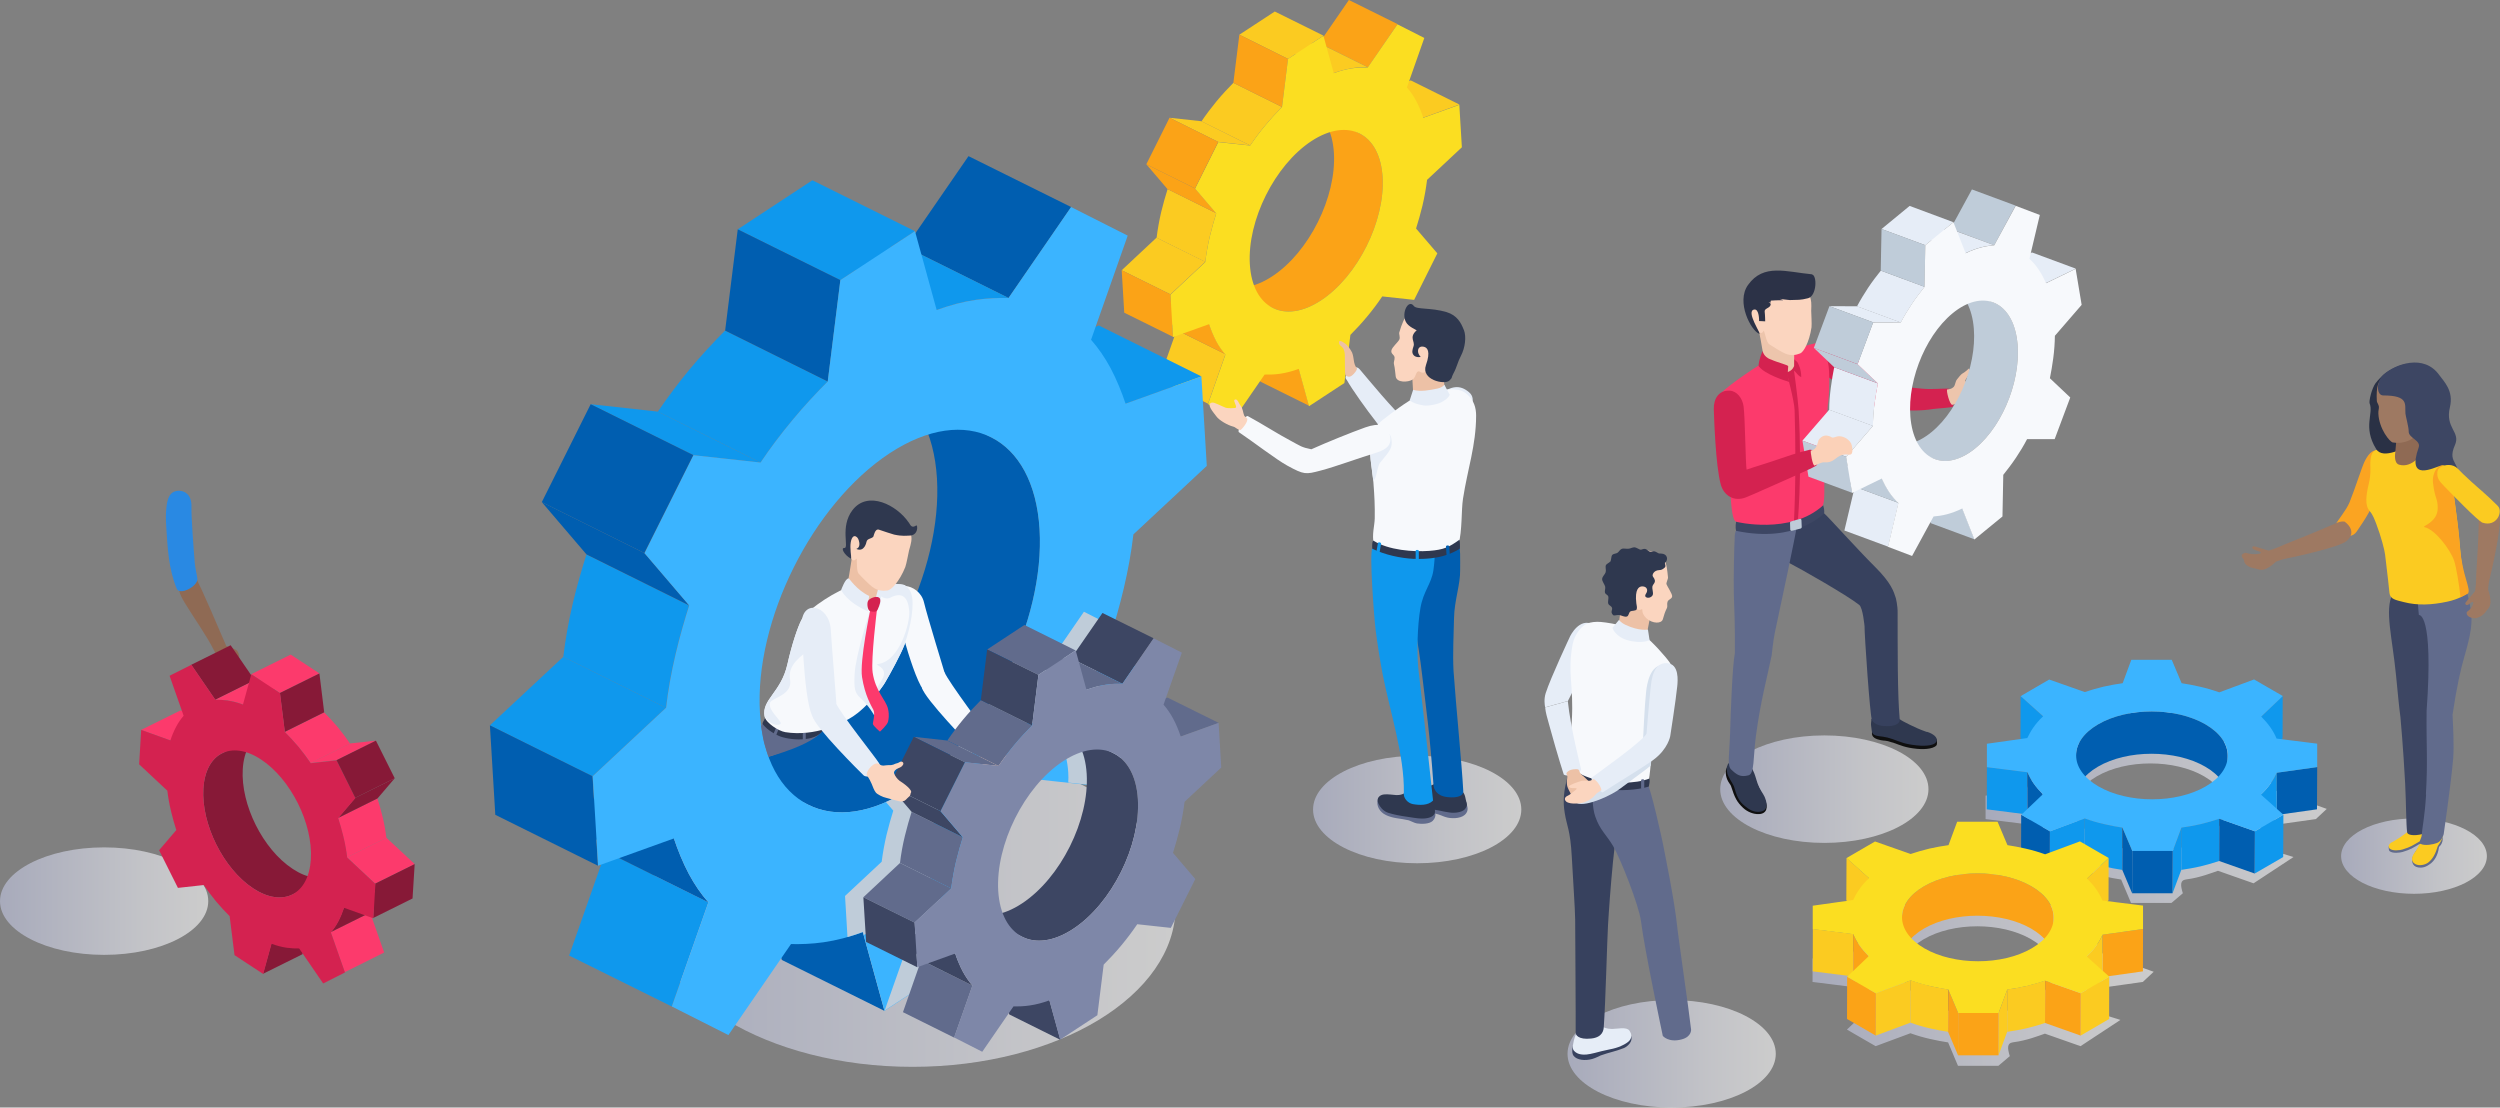 <?xml version="1.0" encoding="UTF-8"?>
<svg xmlns="http://www.w3.org/2000/svg" xmlns:xlink="http://www.w3.org/1999/xlink" viewBox="0 0 245.61 108.81">
  <rect x="0" y="0" width="245.61" height="108.81" fill="#808080" stroke="none"/>
  <defs>
    <style>
      .cls-1 {
        fill: #8f6a54;
      }

      .cls-2 {
        fill: #3bb4ff;
      }

      .cls-3 {
        fill: #2c3247;
      }

      .cls-4 {
        fill: #0f98ed;
      }

      .cls-5 {
        fill: #d42250;
      }

      .cls-6 {
        fill: #005eb0;
      }

      .cls-7 {
        fill: #fbd5bf;
      }

      .cls-8 {
        fill: #37415e;
      }

      .cls-9 {
        fill: #2a3145;
      }

      .cls-10 {
        fill: #edc5ac;
      }

      .cls-11, .cls-12, .cls-13, .cls-14, .cls-15, .cls-16, .cls-17, .cls-18, .cls-19, .cls-20, .cls-21 {
        mix-blend-mode: multiply;
      }

      .cls-11, .cls-22 {
        fill: #e6edf7;
      }

      .cls-12, .cls-23 {
        fill: #bfccd9;
      }

      .cls-24 {
        isolation: isolate;
      }

      .cls-25 {
        fill: #2f384f;
      }

      .cls-26 {
        fill: #616b8c;
      }

      .cls-13 {
        fill: #d5e0ed;
      }

      .cls-14 {
        fill: url(#linear-gradient-7);
      }

      .cls-14, .cls-15, .cls-16, .cls-17, .cls-18, .cls-19, .cls-20, .cls-21 {
        opacity: .6;
      }

      .cls-15 {
        fill: url(#linear-gradient-8);
      }

      .cls-16 {
        fill: url(#linear-gradient-5);
      }

      .cls-17 {
        fill: url(#linear-gradient-4);
      }

      .cls-18 {
        fill: url(#linear-gradient-6);
      }

      .cls-19 {
        fill: url(#linear-gradient-2);
      }

      .cls-20 {
        fill: url(#linear-gradient-3);
      }

      .cls-27 {
        fill: #fbcb21;
      }

      .cls-28 {
        fill: #fbde21;
      }

      .cls-29 {
        fill: #871937;
      }

      .cls-30 {
        fill: #2989e3;
      }

      .cls-31 {
        fill: #7e87a8;
      }

      .cls-32 {
        fill: #fbd1b8;
      }

      .cls-33 {
        fill: #fba317;
      }

      .cls-21 {
        fill: url(#linear-gradient);
      }

      .cls-34 {
        fill: #9e7962;
      }

      .cls-35 {
        fill: #fc3a6c;
      }

      .cls-36 {
        fill: #fba421;
      }

      .cls-37 {
        fill: #edc1a6;
      }

      .cls-38 {
        fill: #3d4663;
      }

      .cls-39 {
        fill: #0f0f0f;
      }

      .cls-40 {
        fill: #f7f9fc;
      }
    </style>
    <linearGradient id="linear-gradient" x1="129" y1="79.53" x2="149.46" y2="79.53" gradientUnits="userSpaceOnUse">
      <stop offset="0" stop-color="#c2c7e3"/>
      <stop offset=".1" stop-color="#c9cde6"/>
      <stop offset=".69" stop-color="#f0f1f8"/>
      <stop offset="1" stop-color="#fff"/>
    </linearGradient>
    <linearGradient id="linear-gradient-2" x1="154" y1="103.53" x2="174.46" y2="103.53" xlink:href="#linear-gradient"/>
    <linearGradient id="linear-gradient-3" x1="230" y1="84.11" x2="244.33" y2="84.11" xlink:href="#linear-gradient"/>
    <linearGradient id="linear-gradient-4" x1="0" y1="88.53" x2="20.46" y2="88.53" xlink:href="#linear-gradient"/>
    <linearGradient id="linear-gradient-5" x1="63.81" y1="89.11" x2="115.49" y2="89.11" xlink:href="#linear-gradient"/>
    <linearGradient id="linear-gradient-6" x1="169" y1="77.53" x2="189.46" y2="77.53" xlink:href="#linear-gradient"/>
    <linearGradient id="linear-gradient-7" x1="178.06" y1="95.32" x2="211.59" y2="95.32" xlink:href="#linear-gradient"/>
    <linearGradient id="linear-gradient-8" x1="195.06" y1="79.32" x2="228.59" y2="79.32" xlink:href="#linear-gradient"/>
  </defs>
  <g class="cls-24">
    <g id="_レイヤー_2" data-name="レイヤー 2">
      <g id="_ヘッダー_フッター" data-name="ヘッダー・フッター">
        <g>
          <ellipse class="cls-21" cx="139.23" cy="79.53" rx="10.23" ry="5.28"/>
          <ellipse class="cls-19" cx="164.23" cy="103.53" rx="10.23" ry="5.28"/>
          <ellipse class="cls-20" cx="237.16" cy="84.11" rx="7.16" ry="3.7"/>
          <ellipse class="cls-17" cx="10.23" cy="88.53" rx="10.23" ry="5.28"/>
          <ellipse class="cls-16" cx="89.65" cy="89.11" rx="25.84" ry="15.7"/>
          <ellipse class="cls-18" cx="179.23" cy="77.53" rx="10.23" ry="5.28"/>
          <g id="gear">
            <g>
              <polygon class="cls-27" points="139.84 11.55 135.06 9.17 138.6 7.9 143.38 10.27 139.84 11.55"/>
              <polygon class="cls-33" points="128.6 39.86 123.82 37.49 122.8 33.82 127.59 36.19 128.6 39.86"/>
              <path class="cls-33" d="M135.83,17.4c.26,4.32-2.45,9.74-6.05,12.11-1.79,1.17-3.46,1.37-4.73.75l-4.78-2.37c1.26.63,2.94.43,4.73-.75,3.6-2.36,6.31-7.79,6.05-12.11-.13-2.17-.99-3.66-2.27-4.29l4.78,2.37c1.28.63,2.14,2.12,2.27,4.29Z"/>
              <polygon class="cls-33" points="134.39 6.61 129.6 4.24 132.52 0 137.3 2.37 134.39 6.61"/>
              <polygon class="cls-27" points="118.68 39.66 113.89 37.28 115.6 32.43 120.39 34.8 118.68 39.66"/>
              <path class="cls-27" d="M132.86,6.7c-.6.09-1.21.25-1.83.48l-4.78-2.37c.62-.23,1.23-.39,1.83-.48.55-.08,1.08-.1,1.52-.09l4.78,2.37c-.44-.01-.97,0-1.52.08Z"/>
              <path class="cls-33" d="M119.48,33.48c.26.49.57.93.91,1.32l-4.78-2.37c-.34-.39-.64-.82-.91-1.32-.29-.54-.52-1.13-.7-1.67l4.78,2.37c.18.54.42,1.13.7,1.67Z"/>
              <path class="cls-27" d="M124.29,12.33c-.52.62-1.01,1.28-1.47,1.96l-4.78-2.37c.46-.68.96-1.34,1.47-1.96.56-.68,1.15-1.3,1.66-1.82l4.78,2.37c-.52.52-1.1,1.14-1.66,1.82Z"/>
              <path class="cls-27" d="M118.86,23.2c-.2.86-.35,1.7-.45,2.53l-4.78-2.37c.1-.82.25-1.67.45-2.53.19-.79.42-1.58.63-2.25l4.78,2.37c-.21.67-.44,1.46-.63,2.25Z"/>
              <polygon class="cls-27" points="126.54 5.79 121.76 3.41 125.24 1.13 130.02 3.5 126.54 5.79"/>
              <polygon class="cls-33" points="125.95 10.51 121.17 8.14 121.76 3.41 126.54 5.79 125.95 10.51"/>
              <polygon class="cls-27" points="114.99 28.92 110.2 26.55 113.62 23.35 118.41 25.72 114.99 28.92"/>
              <polygon class="cls-33" points="115.24 33.09 110.45 30.72 110.2 26.55 114.99 28.92 115.24 33.09"/>
              <polygon class="cls-27" points="119.68 13.94 114.9 11.57 118.03 11.91 122.82 14.29 119.68 13.94"/>
              <polygon class="cls-33" points="119.49 20.95 114.7 18.58 112.62 16.14 117.4 18.51 119.49 20.95"/>
              <path class="cls-28" d="M131.03,7.18l-1.01-3.67-3.48,2.28-.59,4.73c-.52.52-1.1,1.14-1.66,1.82-.52.62-1.01,1.28-1.47,1.96l-3.13-.34-2.28,4.57,2.08,2.44c-.21.67-.44,1.46-.63,2.25-.2.86-.35,1.7-.45,2.53l-3.42,3.2.25,4.17,3.54-1.27c.18.54.42,1.13.7,1.67.26.49.57.93.91,1.32l-1.71,4.86,2.64,1.34,2.92-4.24c.44.01.97,0,1.52-.08.6-.09,1.21-.25,1.83-.48l1.01,3.67,3.48-2.28.59-4.73c.52-.52,1.1-1.14,1.66-1.82.52-.62,1.01-1.28,1.47-1.96l3.13.34,2.28-4.57-2.09-2.44c.21-.67.44-1.46.63-2.25.2-.86.35-1.7.45-2.53l3.42-3.2-.25-4.17-3.54,1.27c-.18-.54-.42-1.13-.7-1.66-.26-.49-.57-.93-.91-1.32l1.71-4.86-2.64-1.34-2.92,4.24c-.44-.01-.97,0-1.52.08-.6.09-1.21.25-1.83.48ZM135.83,17.4c.26,4.32-2.45,9.74-6.05,12.11-3.6,2.36-6.73.78-6.99-3.54-.26-4.32,2.45-9.74,6.05-12.11,3.6-2.36,6.73-.78,6.99,3.54Z"/>
              <polygon class="cls-33" points="117.4 18.51 112.62 16.14 114.9 11.57 119.68 13.94 117.4 18.51"/>
            </g>
          </g>
          <g>
            <path class="cls-22" d="M136.56,41.83c1.52-1.01,3.45-2.2,4.74-3.05s2.09-1.03,3.02-.25c.84.71.13,1.93-1.02,2.52-1.14.59-4.17,1.99-5.12,2.57-.74.38-1.06.43-1.27.5l-.36-2.28Z"/>
            <path class="cls-22" d="M136.55,43.05c-.58-.43-1.15-1.35-1.35-1.6-.95-1.21-2.38-3.21-2.89-4.13-.33-.32.15-.7.39-.9.21-.17.52-.57.89-.13.97,1.14,3.17,3.84,4.63,5.16l-1.66,1.6Z"/>
            <path class="cls-37" d="M132.13,34.94s-.03-.25-.04-.35c-.01-.08-.09-.31-.11-.34-.19-.29-.48-.31-.42-.68.04-.25.67.23.77.33.19.22.39.5.51.75.07.16.07.26.11.41.07.37.06.69.28,1.02.06.09.14.09.03.3-.06.12-.39.59-.69.63-.13.02-.28-.06-.36-.13-.04-.04-.07-.19-.07-.34,0-.73-.02-1.19-.02-1.59Z"/>
          </g>
          <g>
            <path class="cls-26" d="M142.28,78.56c-.78-.29-1.23-.49-2.21-.63-.29-.04-1.58-.33-1.85.21-.29.59.43,1.14.69,1.23.99.37,1.51.36,2.46.66.17.05.55.24.87.3.56.11,1.46.08,1.81-.44.27-.4.06-.72,0-1.1-.64-.06-1.15,0-1.77-.24Z"/>
            <path class="cls-25" d="M144.07,78.82c-.1-.3-.09-.76-.41-1.09-.45-.47-1.14-.9-1.93-.97-.45-.04-1.13.56-1.86.6-.33.02-1.29-.06-1.55.31-.11.15-.13.23-.15.33-.02.11-.04.11-.01.19.13.49.26.64.8.87.69.3,1.44.4,2.37.56.17.03,1.04.24,1.47.23.28,0,.98-.07,1.19-.45.11-.19.18-.29.08-.58Z"/>
          </g>
          <g>
            <path class="cls-26" d="M139.16,79.25c-.67-.29-1.19-.47-2.03-.61-.25-.04-1.58-.72-1.77-.08-.19.64.23,1.24.79,1.51.75.36,1.41.32,2.24.52.15.04.57.27.82.31.47.07,1.22.06,1.54-.25.45-.43.32-1.11-.19-1.29-.49-.18-.87.12-1.4-.11Z"/>
            <path class="cls-25" d="M140.46,78.17c-.13-.14-.35-.31-.64-.35-.42-.06-.77-.11-1.33-.13-.32,0-.54.47-1.34.42-.24-.01-.82-.11-1.2-.06-.37.05-.79.32-.52.92.11.24.43.71.94.88.53.17,1.23.31,1.99.41.14.02.91.16,1.32.16.27,0,.96-.02,1.23-.42.06-.09.08-.23.06-.44-.05-.49-.11-.94-.52-1.37Z"/>
          </g>
          <g>
            <path class="cls-6" d="M143.76,77.75c-.15-2.77-.7-8.18-.96-11.85-.09-1.69.02-3.67.05-5.18.03-1.73.63-3.31.6-4.71-.02-.95.12-2.29-.32-3.05-.4-.7-.91-.13-1.57-.08-1.09.09-1.74.53-2.82,1.64-.46.48-1,1.75-.88,2.17.83,2.86,1.48,6.39,1.86,9.65.38,3.26.74,5.57,1.11,10.76.03.41.27,1.08,1.35,1.21,1.11.13,1.6-.19,1.58-.56Z"/>
            <path class="cls-4" d="M139.55,59.73c.28-1.64,1.07-2.36,1.27-3.68.21-1.44.13-2.35.11-3.77-1.5.52-4.95.29-6.1,1.61-.32.37.17,6.81.31,7.94.17,1.37.45,3.14.71,4.48.72,3.64,2.13,7.93,2.07,11.55-.09.52.38,1.05.89,1.14.64.11,1.48.16,1.98-.35-.43-4.07-.9-8.21-1.37-12.3-.28-1.88-.17-4.92.13-6.62Z"/>
          </g>
          <g>
            <path class="cls-40" d="M145.02,40.85c-.01,2.92-.83,5.18-1.29,8.15-.18,1.2-.06,3.1-.44,4.5-.1.35-1.44.79-2.18.96-.82.19-2.74.26-3.63.08-.93-.18-2.35-.38-2.51-1.09-.21-.95.08-1.8.09-2.53.02-1.24-.03-2.21-.12-3.36,0-.12-.02-.23-.03-.34-.14-1.42-.49-2.7-.18-4.16.04-.18.09-.37.15-.56.08-.24.36-.78.97-1.25.75-.58,2.35-1.83,3.43-2.33.81-.38,2.99-.72,3.54-.67.62.05.95.16,1.33.5.66.59.87,1.31.87,2.1Z"/>
            <path class="cls-11" d="M135.62,45.41c-.36.44-.34,1.61-.7,1.81-.14-1.42-.49-2.7-.18-4.16.19-.24.43-.44.72-.56,0,0,1.07-.34,1.23.57.15.9-.08,1.15-1.07,2.35Z"/>
            <g>
              <path class="cls-37" d="M141.83,36.14c-1.06-.01-2.12-.01-3.18.02.16.78.1,2.21.26,2.84.16.62.4.44.96.54.68.12,2,.23,2.03-1.11,0-.32-.04-1.78-.07-2.28Z"/>
              <path class="cls-7" d="M143.46,34.03c-.82,3.36-2.66,1.77-3.16,2.08-.22.13-.21.51-.48.51-.2,0-.3-.11-.39-.13-.36-.08-.28.57-.67.81-.41.26-1.54.33-1.64-.31-.07-.48-.07-.79-.16-1.15-.08-.33.07-.42.05-.71-.02-.31-.39-.34-.31-.71.06-.31.62-.77.77-1.05.12-.23-.05-.54,0-.71.51-1.69.87-2.3,2.75-2.22,2.23.1,3.77,1.34,3.22,3.59Z"/>
              <path class="cls-25" d="M143.81,32.41c-.27-.71-.67-1.44-1.7-1.75-1.55-.46-2.94-.23-3.21-.6-.52-.71-1.25.65-.78,1.57.24.47,1,.76,1.07.83-.02.01-.05.02-.07.04-.7.68-.08,1.04-.25,1.52-.12.36-.19.62,0,.86.23.29.71.19.71.19,0,0-.27-.24-.27-.58,0-.32.23-.53.62-.41.27.08.65.41.16,1.79-.52,1.46,1.84,1.95,2.29,1.53.37-.35.16-.24.39-.67.4-.74.39-1.07.77-1.8.39-.75.54-1.83.28-2.51Z"/>
            </g>
            <g>
              <path class="cls-25" d="M138.94,54.9c.57.03,1.18,0,1.61-.05,1.09-.12,1.91-.38,2.83-.91.07-.04.05-.33.05-.44,0-.22-.02-.33-.04-.48-1.02.73-1.53.99-2.97,1.1-1.55.12-4.01-.06-5.5-1.01-.11.13-.1.28-.11.42-.01.12,0,.25.01.38,1.26.61,2.76.93,4.12,1Z"/>
              <path class="cls-6" d="M142.23,54.57s.07,0,.09,0c.06-.01.11-.04.11-.12-.01-.24-.03-.51-.05-.75,0-.08-.05-.1-.12-.11-.03,0-.07,0-.09,0-.06.01-.11.04-.11.12.01.24.03.51.05.75,0,.08.05.1.12.11Z"/>
              <path class="cls-4" d="M135.33,54.25s.07.02.09.02c.07,0,.12-.02.13-.09.04-.24.09-.51.13-.75.01-.08-.03-.11-.09-.13-.02,0-.07-.02-.09-.02-.07,0-.12.02-.13.09-.04.24-.09.51-.13.75-.01.08.03.11.09.13Z"/>
              <path class="cls-4" d="M139.19,55.01s.07,0,.09,0c.07,0,.11-.04.11-.11,0-.24,0-.52,0-.76,0-.08-.05-.1-.11-.11-.03,0-.07,0-.09,0-.06,0-.11.03-.11.11,0,.24,0,.52,0,.76,0,.08.05.1.11.12Z"/>
            </g>
            <path class="cls-22" d="M141.9,37.78c-.14.24-.44.34-.71.4-.73.15-1.61.33-2.36.12-.12.35-.22.7-.34,1.05.47.29.75.37,1.37.48.46.08,1.46-.12,1.85-.37.39-.25.54-.32.72-.67-.19-.33-.35-.67-.53-1Z"/>
            <g>
              <path class="cls-40" d="M136.52,42.62c-.26-.88-1.02-1.11-2.39-.63-1.37.49-3.77,1.46-5.3,2.15-.99-.2-1.06-.32-2.05-.85-1.22-.64-2.83-1.68-4.17-2.4-.2-.11-.53.46-.64.55-.14.12-.35.96-.27,1.01,1.36.91,3.68,2.7,4.78,3.3,1.65.9,1.79.87,3.27.48,1.49-.39,3.98-1.31,5.33-1.71,1.35-.4,1.72-.95,1.43-1.92Z"/>
              <path class="cls-7" d="M121.9,39.89c.2.24.22.65.33.93.04.1.28.26.29.28.16.33-.59,1.16-.66,1.15-.36-.06-.45-.28-.71-.34-.52-.13-1.38-.61-1.67-1.03-.23-.33-1.04-1.19-.41-1.33.23-.05.9.34,1.33.5.12.04.41.08.93.03.33-.04-.23-.69-.03-.81.28-.16.41.4.61.63Z"/>
            </g>
          </g>
          <g>
            <path class="cls-1" d="M18.16,59.24c.95,1.56,2.07,3.09,2.89,4.7.22.43.28.58.3.92.03.51.08.99.59,1.36.25.18.64.53.96.41.25-.1.55-.22.63-.47.08-.24-.33-.63-.44-.79-.24-.35.43.18.41-.28-.02-.46.09-.77-.23-1.18-.12-.15-.93-.37-1.04-.45-.33-.7-2.48-5.89-3.06-6.79-.33-.51-.94.02-1.26.33-.64.64-.24,1.43.24,2.22Z"/>
            <path class="cls-30" d="M17.66,48.22c.41.01,1.19.31,1.15,1.58-.03.93.22,4.26.33,5.58.04.43.22,1.17.25,1.47.08.74-1.74,1.7-2.03.98-.8-1.96-.89-3.97-1.02-5.96-.05-.8-.07-1.39.02-2.11.09-.71.27-1.58,1.3-1.55Z"/>
          </g>
          <g id="gear-2" data-name="gear">
            <g>
              <polygon class="cls-35" points="16.73 72.74 20.6 70.82 17.74 69.79 13.86 71.71 16.73 72.74"/>
              <polygon class="cls-29" points="25.84 95.67 29.71 93.75 30.53 90.78 26.66 92.7 25.84 95.67"/>
              <path class="cls-29" d="M19.98,77.48c-.21,3.5,1.98,7.89,4.9,9.8,1.45.95,2.8,1.11,3.83.61l3.87-1.92c-1.02.51-2.38.35-3.83-.61-2.92-1.92-5.11-6.3-4.9-9.8.11-1.76.8-2.96,1.84-3.47l-3.87,1.92c-1.04.51-1.73,1.71-1.84,3.47Z"/>
              <polygon class="cls-29" points="21.15 68.75 25.02 66.83 22.66 63.39 18.79 65.31 21.15 68.75"/>
              <polygon class="cls-35" points="33.87 95.51 37.74 93.58 36.36 89.65 32.49 91.57 33.87 95.51"/>
              <path class="cls-35" d="M22.39,68.82c.49.07.98.2,1.48.39l3.87-1.92c-.5-.19-1-.32-1.48-.39-.45-.06-.87-.08-1.23-.07l-3.87,1.92c.36,0,.79,0,1.23.07Z"/>
              <path class="cls-29" d="M33.22,90.51c-.21.4-.46.75-.73,1.07l3.87-1.92c.27-.31.52-.67.73-1.07.23-.43.42-.91.57-1.35l-3.87,1.92c-.15.44-.34.91-.57,1.35Z"/>
              <path class="cls-35" d="M29.33,73.38c.42.5.82,1.03,1.19,1.59l3.87-1.92c-.38-.55-.77-1.08-1.19-1.59-.46-.55-.93-1.05-1.35-1.47l-3.87,1.92c.42.42.89.92,1.35,1.47Z"/>
              <path class="cls-35" d="M33.72,82.18c.16.7.29,1.38.37,2.05l3.87-1.92c-.08-.67-.2-1.35-.37-2.05-.15-.64-.34-1.28-.51-1.82l-3.87,1.92c.17.54.36,1.18.51,1.82Z"/>
              <polygon class="cls-35" points="27.5 68.08 31.38 66.16 28.56 64.31 24.69 66.23 27.5 68.08"/>
              <polygon class="cls-29" points="27.98 71.9 31.85 69.98 31.38 66.16 27.5 68.08 27.98 71.9"/>
              <polygon class="cls-35" points="36.86 86.81 40.74 84.89 37.96 82.3 34.09 84.22 36.86 86.81"/>
              <polygon class="cls-29" points="36.66 90.19 40.53 88.27 40.74 84.89 36.86 86.81 36.66 90.19"/>
              <polygon class="cls-35" points="33.06 74.68 36.93 72.76 34.39 73.04 30.52 74.96 33.06 74.68"/>
              <polygon class="cls-29" points="33.22 80.36 37.09 78.44 38.78 76.46 34.9 78.38 33.22 80.36"/>
              <path class="cls-5" d="M22.39,68.82c-.45-.06-.87-.08-1.23-.07l-2.36-3.44-2.14,1.08,1.38,3.93c-.27.31-.52.67-.73,1.07-.23.43-.43.91-.57,1.35l-2.87-1.03-.2,3.38,2.77,2.59c.08.67.2,1.35.37,2.05.15.64.34,1.28.51,1.82l-1.69,1.98,1.85,3.7,2.54-.28c.38.55.77,1.08,1.19,1.59.46.55.93,1.05,1.35,1.47l.48,3.83,2.82,1.85.82-2.97c.5.19,1,.32,1.48.39.45.06.87.08,1.23.07l2.36,3.44,2.14-1.08-1.38-3.93c.27-.31.52-.67.73-1.07.23-.43.42-.91.57-1.35l2.87,1.03.2-3.38-2.77-2.59c-.08-.67-.2-1.35-.37-2.05-.15-.64-.34-1.28-.51-1.82l1.69-1.98-1.85-3.7-2.54.28c-.38-.55-.77-1.08-1.19-1.59-.46-.55-.93-1.05-1.35-1.47l-.48-3.83-2.82-1.85-.82,2.98c-.5-.19-1-.32-1.48-.39ZM25.64,74.61c2.92,1.92,5.11,6.3,4.9,9.8-.21,3.5-2.75,4.78-5.66,2.87-2.92-1.92-5.11-6.3-4.9-9.8.21-3.5,2.75-4.78,5.66-2.87Z"/>
              <polygon class="cls-29" points="34.9 78.38 38.78 76.46 36.93 72.76 33.06 74.68 34.9 78.38"/>
            </g>
          </g>
          <g>
            <polygon class="cls-4" points="110.58 39.66 100.5 34.66 107.96 31.98 118.03 36.98 110.58 39.66"/>
            <polygon class="cls-6" points="86.89 99.31 76.81 94.31 74.68 86.58 84.76 91.57 86.89 99.31"/>
            <path class="cls-6" d="M102.13,51.99c.55,9.1-5.16,20.52-12.74,25.51-3.77,2.48-7.29,2.9-9.95,1.58l-10.08-5c2.66,1.32,6.19.9,9.95-1.58,7.59-4.98,13.29-16.4,12.74-25.51-.28-4.58-2.08-7.7-4.78-9.04l10.08,5c2.69,1.34,4.5,4.46,4.78,9.04Z"/>
            <polygon class="cls-6" points="99.08 29.27 89 24.27 95.15 15.34 105.23 20.34 99.08 29.27"/>
            <polygon class="cls-4" points="65.99 98.88 55.91 93.88 59.51 83.65 69.59 88.65 65.99 98.88"/>
            <path class="cls-4" d="M95.87,29.45c-1.26.18-2.55.52-3.85,1l-10.08-5c1.3-.48,2.59-.82,3.85-1,1.16-.17,2.27-.2,3.21-.18l10.08,5c-.94-.02-2.05.01-3.21.18Z"/>
            <path class="cls-6" d="M67.68,85.88c.56,1.04,1.19,1.96,1.91,2.77l-10.08-5c-.71-.81-1.35-1.73-1.91-2.77-.61-1.13-1.11-2.37-1.48-3.51l10.08,5c.38,1.14.88,2.38,1.48,3.51Z"/>
            <path class="cls-4" d="M77.81,41.31c-1.09,1.31-2.13,2.69-3.1,4.13l-10.08-5c.98-1.44,2.02-2.82,3.1-4.13,1.19-1.43,2.42-2.74,3.5-3.83l10.08,5c-1.09,1.09-2.32,2.4-3.5,3.83Z"/>
            <path class="cls-4" d="M66.37,64.21c-.43,1.81-.75,3.59-.95,5.32l-10.08-5c.21-1.73.52-3.51.95-5.32.39-1.66.88-3.32,1.32-4.73l10.08,5c-.45,1.41-.93,3.07-1.32,4.73Z"/>
            <polygon class="cls-4" points="82.56 27.52 72.48 22.53 79.81 17.71 89.88 22.71 82.56 27.52"/>
            <polygon class="cls-6" points="81.32 37.48 71.24 32.48 72.48 22.53 82.56 27.52 81.32 37.48"/>
            <polygon class="cls-4" points="58.21 76.26 48.13 71.26 55.34 64.53 65.42 69.53 58.21 76.26"/>
            <polygon class="cls-6" points="58.74 85.05 48.66 80.05 48.13 71.26 58.21 76.26 58.74 85.05"/>
            <polygon class="cls-4" points="68.11 44.71 58.03 39.71 64.63 40.44 74.71 45.44 68.11 44.71"/>
            <polygon class="cls-6" points="67.69 59.47 57.62 54.47 53.23 49.33 63.3 54.33 67.69 59.47"/>
            <path class="cls-2" d="M92.02,30.45l-2.13-7.74-7.33,4.81-1.24,9.96c-1.09,1.09-2.32,2.4-3.5,3.83-1.09,1.31-2.13,2.69-3.1,4.13l-6.6-.72-4.8,9.62,4.39,5.14c-.45,1.41-.93,3.07-1.32,4.73-.43,1.81-.75,3.59-.95,5.32l-7.21,6.73.53,8.79,7.45-2.68c.38,1.14.88,2.38,1.48,3.51.56,1.04,1.19,1.96,1.91,2.77l-3.6,10.23,5.56,2.81,6.15-8.94c.94.02,2.05-.01,3.21-.18,1.26-.18,2.55-.52,3.85-1l2.13,7.74,7.33-4.81,1.24-9.95c1.09-1.09,2.32-2.4,3.5-3.83,1.09-1.31,2.12-2.69,3.1-4.13l6.6.72,4.8-9.62-4.39-5.14c.45-1.41.93-3.07,1.32-4.73.43-1.81.75-3.59.95-5.32l7.21-6.73-.53-8.79-7.45,2.68c-.38-1.14-.88-2.38-1.48-3.51-.56-1.04-1.2-1.96-1.91-2.77l3.6-10.23-5.56-2.81-6.15,8.94c-.94-.02-2.05.01-3.21.18-1.26.18-2.55.52-3.85,1ZM102.13,51.99c.55,9.1-5.16,20.52-12.74,25.51-7.59,4.98-14.18,1.64-14.73-7.46-.55-9.1,5.16-20.52,12.74-25.51,7.59-4.98,14.18-1.64,14.73,7.46Z"/>
            <polygon class="cls-6" points="63.3 54.33 53.23 49.33 58.03 39.71 68.11 44.71 63.3 54.33"/>
          </g>
          <g id="man1">
            <g>
              <path class="cls-26" d="M75.27,70.36l-.5.99s.18,1.14.27,1.51c.09.38.45,1.49.45,1.49,0,0,4.39-1.15,5.37-2.62.99-1.47-5.59-1.36-5.59-1.36Z"/>
              <path class="cls-25" d="M75.27,70.36l-.32.61c-.05.09-.02.2.06.26,0,0,.4.56,1.49,1.06.97.44,3.65.67,4.36-.57.89-1.54-5.59-1.36-5.59-1.36Z"/>
              <rect class="cls-26" x="78.87" y="71.98" width=".29" height=".82"/>
              <rect class="cls-26" x="76.09" y="71.48" width=".29" height=".82" transform="translate(33.75 -23.9) rotate(22.76)"/>
              <g>
                <path class="cls-40" d="M92.81,66.12c-.05-.2-1.7-5.54-2.03-6.93-.45-1.97-3.55-2.4-2.88.15.33,1.25,2.11,8.59,3.26,8.84l1.65-2.06Z"/>
                <path class="cls-40" d="M90.58,67.56c.21,1.03,4.71,5.68,5.09,6.04.12.12.66.26,1.23-.28.48-.46.36-.79.29-.91-.37-.61-3.97-5.35-4.4-6.37l-2.21,1.52Z"/>
                <path class="cls-7" d="M98.97,74.27c-.15-.11-.4-.5-.44-.75-.03-.18.17-.39.49-.47.17-.05.31-.09.45-.26.18-.22-.05-.42-.25-.33-.07.03-.19.1-.44.13-.11.01-.26.16-.71.09-.37-.05-.6.11-.91-.18-.08-.08-.15-.09-.15-.09-.55-.09-1.32.82-1.14,1.1.2.33.31.64.38.86.1.3.16.63.33.88.11.17.63.51.95.6.23.07,1.37.53,1.48.51.16-.04.27-.02.33-.07.11-.08.17-.09.24-.18.04-.06.21-.15.29-.22.09-.1.09-.26.13-.29.26-.23-.63-1.02-1.01-1.31Z"/>
              </g>
              <g>
                <path class="cls-40" d="M88.83,63.41c-.27.74-1.37,2.8-1.9,3.68-.1.16-.17.28-.23.35-1.42,1.88-2.44,2.64-2.89,2.94-1.03.68-3.74,2.02-6.66,1.55-.67-.11-1.9-.91-2.03-1.53,0-.01,0-.02,0-.03-.3-1.62,1.62-2.34,2.24-5.09.45-2,1-3.62,1.39-4.39.08-.17.16-.29.23-.37.6-.71,3.16-2.59,5-3.04.8-.2,2.51-.2,3.69-.13.65.04,1.15.1,1.23.16.28.2.46.38.61.76.41,1.04-.04,3.43-.67,5.15Z"/>
                <path class="cls-11" d="M79.59,63.74c-.8.68-2.25,1.53-1.97,3.04.27,1.52-1.82,1.78-1.97,2.26-.24.75,1.17,1.76,1.04,2.05-.08.18-.87.33-1.58-.73-.3-1.62,1.62-2.34,2.24-5.09.45-2,1-3.62,1.39-4.39.67-.51,1.29-1.22,1.88-.91,0,0,.53.45.39,1.26-.09.52-.39,1.63-1.41,2.51Z"/>
                <path class="cls-11" d="M88.83,63.41c-.27.74-1.37,2.8-1.9,3.68-.53.74-.62.94-.88,1.28-.59.77,0-.66.56-1.53.87-1.36-.95-1.51-.3-1.61,2.12-.33,3.11-4.09,3.02-5.19-.11-1.38-.7-1.93-1.87-1.32-.6.32-1.62-.53-1.29-.8.44-.35.53-.46,1.49-.59.65.04,1.15.1,1.23.16.28.2.46.38.61.76.41,1.04-.04,3.43-.67,5.15Z"/>
                <path class="cls-22" d="M84.71,56.86l-.05.61s1.41,1.16,1.73,2.19c.2-.57.18-1.08.16-1.38-.93-.92-1.84-1.43-1.84-1.43Z"/>
                <g>
                  <path class="cls-37" d="M83.18,57.7c-.05.17.07.39.11.45.18.28.91.88,1.99.88.61,0,.79-.42.79-.42l.25-.94-2.53-3.52s-.38,2.54-.48,2.95c-.06.23-.1.4-.15.59Z"/>
                  <path class="cls-7" d="M89.51,52.56c.1.42,0,.84-.2,1.51-.03.11-.26,1.36-.37,1.64-.58,1.44-1.39,2.26-1.74,2.3-.46.06-.96.05-1.51-.36-.28-.21-1.03-.95-1.34-1.3-.19-.21-.16-1.14-.18-1.41-.01-.18-.12.16-.33.11-.17-.04-.2-.16-.22-.21-.95-2.38-.13-5.15,1.58-5.39,1.71-.24,3.96,1.72,4.3,3.12Z"/>
                  <path class="cls-25" d="M89.28,51.33c.19.29.28.59.74.29.14-.09.24,1.01-.7,1-.27,0-.65.08-1.48-.1-.12-.03-1.21-.38-1.48-.48-.06-.02-.11-.03-.16-.01-.05.01-.09.04-.13.08-.18.18-.24.59-.28.63-.22.21-.59.16-.66.49-.01.05-.2,1.05-1,.7.19-.07.35-.25.29-.63-.05-.3-.15-.51-.34-.6-.36-.16-.54.44-.53,1.05.01.7.15,1.19.02,1.12-.63-.35-.99-1.06-.63-1.03.53.05-.45-2.07.81-3.72,1.51-1.98,4.38-.49,5.53,1.22Z"/>
                </g>
                <path class="cls-22" d="M83.38,56.83c-.33-.05-.74,1.13-.74,1.13,0,0,.47,1.15,2.63,2.1-.14-.71.11-1.18.12-1.51-1.27-.61-1.92-1.7-2.01-1.72Z"/>
                <path class="cls-11" d="M85.5,59.91s-1.45,4.44-1.54,6.33c-.07,1.38.01,1.82.54,2.3.91.84,1.37,1.72,1.37,1.72l1.07-.42s-1.59-2.17-1.6-3.24c0-1.07.15-6.68.15-6.68Z"/>
                <path class="cls-35" d="M86.16,59.86s-.61,4.93-.43,6.2c.27,1.86,1.31,2.7,1.51,3.57.15.65.05,1.07,0,1.29-.1.33-.79.96-.79.96,0,0-.57-.48-.69-.73-.05-.1.26-.99.04-1.42-.22-.43-.82-1.39-1.11-3.21-.25-1.59.81-6.6.81-6.6l.66-.05Z"/>
                <path class="cls-5" d="M86.36,58.71c.3.21-.01.88-.13,1.17-.11.28-.45.24-.73.17-.28-.07-.35-.77-.22-1.01.13-.25.78-.53,1.08-.33Z"/>
              </g>
              <g id="gear-3" data-name="gear">
                <g>
                  <path class="cls-12" d="M112.87,68.41l-3.72,1.34c-.19-.57-.44-1.19-.74-1.75-.28-.52-.6-.98-.95-1.38l1.8-5.11-2.77-1.41-3.07,4.46c-.47-.01-1.02,0-1.6.09-.63.09-1.27.26-1.92.5l-.2-.74c-2.29,5.37-5.99,10.26-10.29,13.08-.8.53-1.6.96-2.37,1.31l.72.84c-.22.71-.46,1.53-.66,2.36-.21.9-.37,1.79-.48,2.66l-3.6,3.36.24,4.04c.5-.14,1.01-.31,1.52-.5l.08.28,2.15-.77c.19.57.44,1.19.74,1.75.28.52.6.98.95,1.38l-1.79,5.08h0s7.33-4.8,7.33-4.8l.59-4.72c-2-.2-3.43-1.94-3.6-4.86-.27-4.55,2.57-10.25,6.36-12.74,3.79-2.49,7.08-.82,7.36,3.73.02.33.02.66,0,.99l3.73.41,4.23-8.46-.03-.44Z"/>
                  <polygon class="cls-26" points="116.01 72.36 110.98 69.87 114.7 68.53 119.73 71.02 116.01 72.36"/>
                  <polygon class="cls-38" points="104.18 102.16 99.15 99.66 98.08 95.79 103.11 98.29 104.18 102.16"/>
                  <path class="cls-38" d="M111.79,78.52c.27,4.55-2.57,10.25-6.36,12.74-1.88,1.24-3.64,1.45-4.97.79l-5.03-2.5c1.33.66,3.09.45,4.97-.79,3.79-2.49,6.64-8.19,6.36-12.74-.14-2.29-1.04-3.85-2.39-4.51l5.03,2.5c1.35.67,2.25,2.23,2.39,4.51Z"/>
                  <polygon class="cls-38" points="110.27 67.18 105.23 64.68 108.31 60.22 113.34 62.71 110.27 67.18"/>
                  <polygon class="cls-26" points="93.74 101.94 88.71 99.44 90.5 94.33 95.54 96.83 93.74 101.94"/>
                  <path class="cls-26" d="M108.66,67.27c-.63.09-1.27.26-1.92.5l-5.03-2.5c.65-.24,1.29-.41,1.92-.5.58-.08,1.14-.1,1.6-.09l5.03,2.5c-.47-.01-1.02,0-1.6.09Z"/>
                  <path class="cls-38" d="M94.59,95.45c.28.52.6.98.95,1.38l-5.03-2.5c-.36-.41-.67-.87-.95-1.38-.3-.56-.55-1.18-.74-1.75l5.03,2.5c.19.57.44,1.19.74,1.75Z"/>
                  <path class="cls-26" d="M99.65,73.19c-.54.65-1.06,1.34-1.55,2.06l-5.03-2.5c.49-.72,1.01-1.41,1.55-2.06.59-.71,1.21-1.37,1.75-1.91l5.03,2.5c-.54.54-1.16,1.2-1.75,1.91Z"/>
                  <path class="cls-26" d="M93.93,84.62c-.21.9-.37,1.79-.48,2.66l-5.03-2.5c.1-.87.26-1.75.48-2.66.2-.83.44-1.66.66-2.36l5.03,2.5c-.22.71-.46,1.53-.66,2.36Z"/>
                  <polygon class="cls-26" points="102.02 66.3 96.98 63.81 100.64 61.4 105.67 63.9 102.02 66.3"/>
                  <polygon class="cls-38" points="101.4 71.28 96.36 68.78 96.98 63.81 102.02 66.3 101.4 71.28"/>
                  <polygon class="cls-26" points="89.86 90.64 84.82 88.15 88.42 84.78 93.46 87.28 89.86 90.64"/>
                  <polygon class="cls-38" points="90.12 95.03 85.09 92.54 84.82 88.15 89.86 90.64 90.12 95.03"/>
                  <polygon class="cls-26" points="94.8 74.89 89.77 72.39 93.06 72.75 98.09 75.25 94.8 74.89"/>
                  <polygon class="cls-38" points="94.59 82.26 89.56 79.76 87.37 77.19 92.4 79.69 94.59 82.26"/>
                  <path class="cls-31" d="M106.74,67.77l-1.06-3.87-3.66,2.4-.62,4.97c-.54.54-1.16,1.2-1.75,1.91-.54.65-1.06,1.34-1.55,2.06l-3.3-.36-2.4,4.8,2.19,2.57c-.22.71-.46,1.53-.66,2.36-.21.9-.37,1.79-.48,2.66l-3.6,3.36.27,4.39,3.72-1.34c.19.57.44,1.19.74,1.75.28.52.6.98.95,1.38l-1.8,5.11,2.77,1.41,3.07-4.46c.47.01,1.03,0,1.6-.09.63-.09,1.27-.26,1.92-.5l1.06,3.86,3.66-2.4.62-4.97c.54-.54,1.16-1.2,1.75-1.91.54-.65,1.06-1.34,1.55-2.06l3.3.36,2.4-4.8-2.19-2.57c.22-.71.46-1.53.66-2.36.21-.9.37-1.79.48-2.66l3.6-3.36-.26-4.39-3.72,1.34c-.19-.57-.44-1.19-.74-1.75-.28-.52-.6-.98-.95-1.38l1.8-5.11-2.77-1.41-3.07,4.46c-.47-.01-1.02,0-1.6.09-.63.09-1.27.26-1.92.5ZM111.79,78.52c.27,4.55-2.57,10.25-6.36,12.74-3.79,2.49-7.08.82-7.36-3.73-.27-4.55,2.57-10.25,6.36-12.74,3.79-2.49,7.08-.82,7.36,3.73Z"/>
                  <polygon class="cls-38" points="92.4 79.69 87.37 77.19 89.77 72.39 94.8 74.89 92.4 79.69"/>
                </g>
              </g>
              <g>
                <path class="cls-22" d="M79.84,70.39c.21,1.03,4.63,5.43,5.01,5.79.12.12.66.26,1.23-.28.48-.46.36-.79.29-.91-.37-.61-3.82-4.9-4.25-5.93l-2.27,1.33Z"/>
                <path class="cls-22" d="M82.17,69.09c0-.21-.47-5.77-.55-7.2-.14-2.54-2.97-3.08-2.85-.45.06,1.29.29,8.84,1.36,9.32l2.04-1.67Z"/>
                <path class="cls-7" d="M88.35,76.68c-.16-.1-.45-.47-.51-.71-.05-.18.14-.4.44-.51.17-.07.3-.12.42-.3.16-.23-.09-.41-.28-.31-.07.04-.18.12-.42.17-.11.02-.25.18-.7.15-.37-.01-.59.16-.92-.1-.09-.07-.16-.07-.16-.07-.56-.04-1.24.94-1.04,1.2.23.31.37.61.46.82.12.29.22.61.41.85.13.16.68.45,1,.51.23.05,1.41.4,1.52.37.16-.05.26-.05.32-.1.1-.09.16-.11.22-.2.04-.06.2-.17.27-.25.08-.11.07-.26.1-.3.24-.26-.72-.96-1.13-1.21Z"/>
              </g>
            </g>
          </g>
          <g>
            <g>
              <path class="cls-39" d="M172.73,77.24c.19.45.44.78.75,1.55.17.43.17,1.15-.67,1.19-.6.03-1.2-.27-1.56-.61-.59-.56-.82-.97-1.19-2.15-.04-.14-.26-.35-.38-.66-.14-.36-.4-1.35.63-1.54,1.14-.21,1.72.86,1.87,1.14.15.27.28.43.56,1.09Z"/>
              <path class="cls-25" d="M173.44,78.49c-.04-.13-.1-.28-.21-.45-.32-.52-.5-.79-.68-1.45-.3-1.06-.52-1.17-.62-1.46-.1-.3-.51-.69-1.59-.41-.46.12-.61.34-.65.53-.13.28,0,.57,0,.68.02.31.62,1.17.66,1.32.27.96.47,1.45,1.05,1.92.33.27.88.72,1.62.56.69-.15.57-.84.42-1.24Z"/>
            </g>
            <g>
              <path class="cls-39" d="M185.93,72.94c.9.32,1.21.5,2.41.63.36.04,1.56.09,1.92-.36.06-.08.04-.44.01-.52-.09-.32-.68-.36-.92-.44-1-.37-1.73-.39-2.74-.57-.19-.03-1.2-.25-1.64-.27-.29-.02-1.01.32-1.03.39-.19.7.46.83.84.92.37.08.43-.02,1.14.23Z"/>
              <path class="cls-25" d="M189.31,71.91s-.05-.01-.07-.02c-.06-.02-.12-.04-.19-.07-.82-.28-2.26-1.03-2.31-1.09-.29-.31-1.08.36-1.63.19-.72-.23-1.07-.47-1.26-.26-.02.02-.02.04,0,.07-.02.14-.05.43-.03.54.03.25.07.54.07.54.03.29.22.42.51.48.37.08.79.06,1.5.31.9.32,1.21.5,2.41.63.36.04,1.65.14,1.92-.36.22-.42-.35-.8-.9-.97Z"/>
            </g>
            <path class="cls-8" d="M186.64,70.73c-.11-1.28-.16-2.56-.19-4.94-.01-.99-.03-5.14-.02-5.51.02-.79-.18-1.53-.18-1.53-.2-.61-.41-1.44-2.05-3.07-1.72-1.71-4.55-4.87-5-5.26-.63-.54-3.59.55-3.81,1.25-.13.41-.5.55-.69,1.64-.04.22-.05,1.45,1.19,2.06.9.45,5.56,3.1,6.77,4.06.36.28.52,2.1.52,2.1-.02.7.54,8.9.73,9.22.09.16.37.52,1.15.58,1.32.11,1.6-.39,1.58-.6Z"/>
            <path class="cls-26" d="M170.42,52.71c.09-1.35,1.1-1.05,1.45-1.09.58-.06,4.68-1.63,4.61.32,0,.26-1.66,8.17-2.11,10.2-.16.74-.31,2.21-.31,2.22-.44,2.19-1.07,4.36-1.55,7.93-.28,2.13-.13,3.72-.73,3.88-.81.22-1.18-.07-1.72-.59-.39-.38-.15-1.47-.09-3.53.05-1.79.22-6.67.47-7.87.02-3.14-.05-4.01-.1-5.75-.04-1.56.03-4.72.09-5.72Z"/>
          </g>
          <g>
            <g>
              <path class="cls-5" d="M191.97,39.11c-.03-.4-.32-.75-.48-.91-.06-.06-1.13.02-1.97.02-.72,0-2.73-.24-3.84-.43,0,0-2.99-2.36-3.87-2.91-1.13-.71-1.43-.91-1.98-1.05-.79-.19-1.33-.21-1.53.08-.36.5-.44.99-.07,1.78.08.16.52.62,1.06,1.12.21.2,2.94,1.97,4.89,3.11.5.29,1.27.42,1.93.33,1.14.1,2.59.14,3.83-.07.29-.05,1.86-.13,1.91-.23.04-.08.16-.46.13-.84Z"/>
              <path class="cls-10" d="M195.62,37.23c-.32-.46-1.47.43-2.55.23.01-.26.41-.64.49-.86.08-.23-.14-.39-.14-.39,0,0-.32.33-.66.51-.13.07-.41.46-.5.56-.17.2-.16.58-.34.75-.21.2-.41.2-.61.23-.15.02.25,1.6.51,1.51.54-.18,1.77-.15,2.17-.3.61-.23,1.35-.59,1.39-.98.05-.48.37-1.04.22-1.25Z"/>
            </g>
            <g>
              <path class="cls-35" d="M179.6,39.67c.2-1.88.1-3.32.05-3.71-.03-.24-.09-.44-.15-.63-.09-.3-.57-1.5-1.02-1.61-.28-.07-3.79,1.07-4.88,1.69-1.8,1.02-4.56,3.06-4.55,3.29,0,0-.06.08-.1.17-.26.51-.22,1.41.63,5.58.5,2.44.33,6.57.97,6.8.59.21,1.8.66,1.8.66,2.95.09,5.64-.56,6.76-1.51.11-.09-.17-.2,0-.8.25-.84,0-2.3.2-4.84.04-.57.18-4.19.27-5.1Z"/>
              <path class="cls-5" d="M176.6,51.57l-.38.09s.3-4.52.09-11.34c-.03-.99-.79-3.72-.79-3.72l.69-.49s.43,3.07.49,4.11c.38,6.66-.11,11.37-.11,11.37Z"/>
              <path class="cls-5" d="M174.95,34.38c-.44-.27-1-.21-1-.21.07.53-.09.69,0,.74.62.4,2.19,1.4,2.19,1.4.43.35.42.55.82.74,0-.8-.26-1.21-.34-1.41-.05-.13-1.03-.91-1.66-1.25Z"/>
              <g>
                <path class="cls-10" d="M173.1,36.02s1.21.86,2.46.55c.57-.14.7-.62.7-.62l.04-5.11-3.54,1.44s.47,2.33.47,2.75c0,.32-.14,1-.14,1Z"/>
                <path class="cls-7" d="M177.78,29.08c.19.38.19.79.16,1.46,0,.11.07,1.34.03,1.62-.22,1.49-.79,2.44-1.11,2.56-.42.16-.89.27-1.51,0-.31-.13-1.18-.66-1.55-.91-.23-.16-.41-1.03-.49-1.28-.05-.16-.07.18-.29.18-.17,0-.23-.1-.26-.14-1.44-2.02-1.3-4.82.26-5.44,1.56-.62,4.12.71,4.76,1.95Z"/>
                <path class="cls-3" d="M178,26.96c.54.05.5,2.11-.37,2.34-.79.2-.97.15-1.8.18-.12,0-.98-.12-.98-.12,0,0,.41.14.31.14-.46,0-.86,0-1.14.03-.08,0-.07.1-.07.2,0,.02-.21-.06-.21-.06,0,0,.22.15.22.18,0,.07-.01.14-.05.2-.15.25-.59.26-.54.59.04.29.05.93.05.93l-.6-.03s.03-1.21-.48-1.13c-.88.15.76,2.47.49,2.38-.79-.29-2.3-3.11-1.1-4.79,1.53-2.15,3.78-1.28,6.29-1.05Z"/>
              </g>
              <path class="cls-5" d="M173.94,35.31c-.7-.27-.77-.83-.77-.83-.32.71-.45,1.42-.38,1.5.58.8,2.61,1.43,3.01,1.55-.15-.36-.2-.69-.12-1.54.01-.14-.91-.32-1.74-.69Z"/>
            </g>
            <g id="gear-4" data-name="gear">
              <g>
                <polygon class="cls-22" points="201.02 27.8 196.72 26.21 199.63 24.8 203.93 26.39 201.02 27.8"/>
                <polygon class="cls-23" points="193.99 52.99 189.69 51.4 188.49 48.35 192.79 49.94 193.99 52.99"/>
                <path class="cls-23" d="M198.13,33.16c.61,3.66-1.21,8.54-4.07,10.88-1.42,1.16-2.83,1.49-3.97,1.07l-4.3-1.59c1.13.42,2.54.1,3.97-1.07,2.86-2.34,4.68-7.22,4.07-10.88-.31-1.84-1.18-3.03-2.32-3.46l4.3,1.59c1.15.43,2.02,1.61,2.32,3.46Z"/>
                <polygon class="cls-23" points="195.92 24.09 191.62 22.49 193.73 18.61 198.02 20.2 195.92 24.09"/>
                <polygon class="cls-22" points="185.5 53.71 181.2 52.12 182.22 47.82 186.52 49.41 185.5 53.71"/>
                <path class="cls-22" d="M194.62,24.3c-.5.13-1.01.32-1.52.57l-4.3-1.59c.51-.25,1.01-.44,1.52-.57.46-.12.91-.18,1.29-.21l4.3,1.59c-.38.03-.83.09-1.29.21Z"/>
                <path class="cls-23" d="M185.63,48.37c.27.4.57.74.89,1.04l-4.3-1.59c-.32-.3-.62-.64-.89-1.04-.29-.43-.55-.91-.75-1.36l4.3,1.59c.2.44.46.93.75,1.36Z"/>
                <path class="cls-22" d="M187.82,29.88c-.39.58-.75,1.18-1.08,1.81l-4.3-1.59c.33-.63.7-1.23,1.08-1.81.42-.63.86-1.21,1.26-1.7l4.3,1.59c-.39.49-.84,1.07-1.26,1.7Z"/>
                <path class="cls-22" d="M184.17,39.65c-.1.75-.15,1.48-.16,2.2l-4.3-1.59c0-.71.06-1.44.16-2.2.09-.69.21-1.38.33-1.98l4.3,1.59c-.12.59-.24,1.29-.33,1.98Z"/>
                <polygon class="cls-22" points="189.15 24.09 184.85 22.5 187.61 20.23 191.91 21.83 189.15 24.09"/>
                <polygon class="cls-23" points="189.07 28.18 184.77 26.58 184.85 22.5 189.15 24.09 189.07 28.18"/>
                <polygon class="cls-22" points="181.38 44.88 177.08 43.29 179.71 40.25 184.01 41.84 181.38 44.88"/>
                <polygon class="cls-23" points="181.97 48.42 177.67 46.83 177.08 43.29 181.38 44.88 181.97 48.42"/>
                <polygon class="cls-22" points="184.03 31.67 179.73 30.08 182.44 30.09 186.74 31.68 184.03 31.67"/>
                <polygon class="cls-23" points="184.5 37.67 180.2 36.08 178.2 34.18 182.5 35.78 184.5 37.67"/>
                <path class="cls-40" d="M193.11,24.87l-1.2-3.04-2.76,2.26-.08,4.09c-.39.49-.84,1.07-1.26,1.7-.39.58-.75,1.18-1.08,1.81h-2.71s-1.53,4.09-1.53,4.09l2,1.89c-.12.59-.24,1.29-.33,1.98-.1.75-.15,1.48-.16,2.2l-2.63,3.04.59,3.54,2.9-1.41c.2.44.46.93.75,1.36.27.4.57.74.89,1.04l-1.02,4.3,2.37.9,2.11-3.88c.38-.03.83-.09,1.29-.21.5-.13,1.01-.32,1.52-.57l1.2,3.04,2.76-2.26.08-4.09c.39-.49.84-1.07,1.26-1.7.39-.58.75-1.18,1.08-1.81h2.71s1.53-4.09,1.53-4.09l-2-1.89c.12-.59.24-1.28.33-1.97.1-.75.15-1.49.16-2.2l2.63-3.04-.59-3.54-2.9,1.41c-.2-.44-.46-.93-.75-1.36-.27-.4-.57-.74-.89-1.04l1.02-4.3-2.37-.9-2.11,3.88c-.38.03-.83.09-1.29.21-.5.13-1.01.32-1.52.57ZM198.13,33.16c.61,3.66-1.21,8.54-4.07,10.88-2.86,2.34-5.68,1.27-6.29-2.39-.61-3.66,1.21-8.54,4.07-10.88,2.86-2.34,5.68-1.27,6.29,2.39Z"/>
                <polygon class="cls-23" points="182.5 35.78 178.2 34.18 179.73 30.08 184.03 31.67 182.5 35.78"/>
              </g>
            </g>
            <g>
              <path class="cls-5" d="M171.3,39.95c.14,1.05.19,5.58.29,6.19.69-.25,2.08-.65,3.33-1.09,1.66-.59,2.81-.85,2.81-.85.12-.06.57-.03.76.64.22.78-.01.87-.15.96-.24.15-1.28.63-2.13,1-2.05.9-3.89,1.75-4.68,2.06-1.19.47-2.17-.19-2.47-1.24-.52-1.84-.67-6.82-.69-7.44-.02-1.01.49-1.86,1.57-1.8.69.04,1.25.72,1.36,1.56Z"/>
              <path class="cls-32" d="M180.37,42.91c-.52.2-.32-.02-.85-.11-.46-.08-.75.28-.86.44-.12.43-.21.84-.59.98-.1.04-.15.05-.16.05-.08.02.17,1.55.37,1.47.35-.15.7-.34.93-.32.95.08,1.03-.48,1.77-.73.23-.08.71-.02.75-.02.44-.03.21-.96.13-1.11-.31-.57-1.04-.82-1.48-.65Z"/>
            </g>
            <g>
              <path class="cls-38" d="M170.55,51.26s5.35,1.33,8.57-1.62c.15.48.09.78.09.78,0,0-2.73,2.99-8.65,1.73-.1-.41,0-.89,0-.89Z"/>
              <path class="cls-23" d="M175.95,51.23l.87-.25c.08-.02.16.03.16.11l.03.7c0,.06-.04.11-.09.13l-.88.23c-.08.02-.15-.04-.16-.12l-.02-.68c0-.06.04-.11.09-.12Z"/>
            </g>
          </g>
          <path class="cls-14" d="M205.96,98.06c.25-.36.44-.72.59-1.03l3.97-.56,1.07-1-5.06-1.81c-.15-.37-.35-.73-.6-1.09-.27-.39-.6-.76-.91-1.07l2.12-2.02-2.82-1.63-3.42,1.27c-.61-.22-1.25-.41-1.92-.56-.61-.14-1.24-.26-1.78-.34l-.97-2.3h-3.97s-.85,2.3-.85,2.3c-.64.09-1.26.2-1.88.34-.67.16-1.31.35-1.84.53l-3.5-1.23-2.8,1.63,2.21,1.98c-.38.35-.7.72-.97,1.11-.25.36-.44.72-.59,1.03l-3.97.56v2.3s3.99.5,3.99.5c.15.37.35.73.6,1.09.27.39.6.76.91,1.07l-2.12,2.02,2.82,1.63,3.42-1.27c.61.22,1.25.41,1.92.56.61.14,1.24.26,1.78.34l.97,2.3h3.97s1.12-.95,1.12-.95c-.23-.77-.3-1.28.32-1.36,1.37-.17,2.59-.67,3.13-.85l3.5,1.23,3.92-2.58-3.33-1.03c.38-.35.7-.72.97-1.11ZM199.57,98.37c-2.9,1.69-7.62,1.69-10.54,0-2.92-1.69-2.93-4.42-.03-6.1,2.9-1.69,7.62-1.69,10.54,0,2.92,1.69,2.93,4.42.03,6.1Z"/>
          <path class="cls-15" d="M222.96,82.06c.25-.36.44-.72.59-1.03l3.97-.56,1.07-1-5.06-1.81c-.15-.37-.35-.73-.6-1.09-.27-.39-.6-.76-.91-1.07l2.12-2.02-2.82-1.63-3.42,1.27c-.61-.22-1.25-.41-1.92-.56-.61-.14-1.24-.26-1.78-.34l-.97-2.3h-3.97s-.85,2.3-.85,2.3c-.64.09-1.26.2-1.88.34-.67.16-1.31.35-1.84.53l-3.5-1.23-2.8,1.63,2.21,1.98c-.38.35-.7.72-.97,1.11-.25.36-.44.72-.59,1.03l-3.97.56v2.3s3.99.5,3.99.5c.15.37.35.73.6,1.09.27.39.6.76.91,1.07l-2.12,2.02,2.82,1.63,3.42-1.27c.61.22,1.25.41,1.92.56.61.14,1.24.26,1.78.34l.97,2.3h3.97s1.12-.95,1.12-.95c-.23-.77-.3-1.28.32-1.36,1.37-.17,2.59-.67,3.13-.85l3.5,1.23,3.92-2.58-3.33-1.03c.38-.35.7-.72.97-1.11ZM216.57,82.37c-2.9,1.69-7.62,1.69-10.54,0-2.92-1.69-2.93-4.42-.03-6.1,2.9-1.69,7.62-1.69,10.54,0,2.92,1.69,2.93,4.42.03,6.1Z"/>
          <g>
            <polygon class="cls-4" points="222.14 70.4 222.13 74.55 224.25 72.53 224.26 68.38 222.14 70.4"/>
            <polygon class="cls-4" points="198.51 68.38 198.5 72.53 200.7 74.52 200.71 70.36 198.51 68.38"/>
            <path class="cls-6" d="M216.67,71.16c-2.92-1.69-7.64-1.69-10.54,0-1.44.84-2.16,1.93-2.17,3.03v4.16c0-1.1.71-2.19,2.15-3.03,2.9-1.69,7.62-1.69,10.54,0,1.47.85,2.2,1.96,2.2,3.07v-4.16c.01-1.11-.72-2.22-2.19-3.07Z"/>
            <polygon class="cls-6" points="223.68 75.91 223.66 80.07 227.63 79.51 227.65 75.36 223.68 75.91"/>
            <polygon class="cls-4" points="195.2 75.36 195.19 79.51 199.16 80.02 199.18 75.86 195.2 75.36"/>
            <path class="cls-4" d="M223.09,76.95c-.27.39-.59.76-.97,1.11v4.16c.36-.35.69-.72.96-1.11.25-.36.44-.72.59-1.03v-4.16c-.13.31-.33.68-.58,1.03Z"/>
            <path class="cls-6" d="M199.78,76.95c-.25-.36-.45-.72-.6-1.09v4.16c.14.37.34.73.59,1.09.27.39.6.76.91,1.07v-4.16c-.3-.31-.63-.68-.9-1.07Z"/>
            <path class="cls-4" d="M216.18,80.96c-.61.14-1.24.26-1.88.34v4.16c.63-.09,1.25-.2,1.87-.34.67-.16,1.31-.35,1.84-.53v-4.16c-.53.18-1.17.37-1.83.53Z"/>
            <path class="cls-4" d="M206.72,80.96c-.67-.16-1.31-.35-1.92-.56v4.16c.6.22,1.23.41,1.9.56.61.14,1.24.26,1.78.34v-4.16c-.53-.09-1.16-.2-1.77-.34Z"/>
            <polygon class="cls-4" points="221.53 81.67 221.51 85.82 224.31 84.2 224.33 80.04 221.53 81.67"/>
            <polygon class="cls-6" points="218.03 80.43 218.02 84.59 221.51 85.82 221.53 81.67 218.03 80.43"/>
            <polygon class="cls-4" points="201.39 81.67 201.38 85.82 204.8 84.55 204.81 80.39 201.39 81.67"/>
            <polygon class="cls-6" points="198.57 80.04 198.56 84.2 201.38 85.82 201.39 81.67 198.57 80.04"/>
            <polygon class="cls-4" points="213.46 83.6 213.44 87.76 214.3 85.46 214.31 81.3 213.46 83.6"/>
            <polygon class="cls-6" points="208.51 81.3 208.5 85.46 209.47 87.76 209.48 83.6 208.51 81.3"/>
            <path class="cls-2" d="M223.09,76.95c.25-.36.44-.72.59-1.03l3.97-.56v-2.3s-3.99-.5-3.99-.5c-.15-.37-.35-.73-.6-1.09-.27-.39-.6-.76-.91-1.07l2.12-2.02-2.82-1.63-3.42,1.27c-.61-.22-1.25-.41-1.92-.56-.61-.14-1.24-.26-1.78-.34l-.97-2.3h-3.97s-.85,2.3-.85,2.3c-.64.09-1.26.2-1.88.34-.67.16-1.31.35-1.84.53l-3.5-1.23-2.8,1.63,2.21,1.98c-.38.35-.7.72-.97,1.11-.25.36-.44.72-.59,1.03l-3.97.56v2.3s3.99.5,3.99.5c.15.37.35.73.6,1.09.27.39.6.76.91,1.07l-2.12,2.02,2.82,1.63,3.42-1.27c.61.22,1.25.41,1.92.56.61.14,1.24.26,1.78.34l.97,2.3h3.97s.85-2.3.85-2.3c.64-.09,1.26-.2,1.88-.34.67-.16,1.31-.35,1.84-.53l3.5,1.23,2.8-1.63-2.21-1.98c.38-.35.7-.72.97-1.11ZM216.7,77.26c-2.9,1.69-7.62,1.69-10.54,0-2.92-1.69-2.93-4.42-.03-6.1,2.9-1.69,7.62-1.69,10.54,0,2.92,1.69,2.93,4.42.03,6.1Z"/>
            <polygon class="cls-6" points="209.48 83.6 209.47 87.76 213.44 87.76 213.46 83.6 209.48 83.6"/>
            <polygon class="cls-27" points="205.04 86.31 205.03 90.47 207.15 88.45 207.16 84.29 205.04 86.31"/>
            <polygon class="cls-27" points="181.41 84.29 181.39 88.45 183.6 90.43 183.61 86.27 181.41 84.29"/>
            <path class="cls-33" d="M199.57,87.07c-2.92-1.69-7.64-1.69-10.54,0-1.44.84-2.16,1.93-2.17,3.03v4.16c0-1.1.71-2.19,2.15-3.03,2.9-1.69,7.62-1.69,10.54,0,1.47.85,2.2,1.96,2.2,3.07v-4.16c.01-1.11-.72-2.22-2.19-3.07Z"/>
            <polygon class="cls-33" points="206.57 91.83 206.56 95.99 210.53 95.43 210.54 91.27 206.57 91.83"/>
            <polygon class="cls-27" points="178.1 91.27 178.09 95.43 182.06 95.93 182.07 91.77 178.1 91.27"/>
            <path class="cls-27" d="M205.98,92.86c-.27.39-.59.76-.97,1.11v4.16c.36-.35.69-.72.96-1.11.25-.36.44-.72.59-1.03v-4.16c-.13.31-.33.68-.58,1.03Z"/>
            <path class="cls-33" d="M182.67,92.86c-.25-.36-.45-.72-.6-1.09v4.16c.14.37.34.73.59,1.09.27.39.6.76.91,1.07v-4.16c-.3-.31-.63-.68-.9-1.07Z"/>
            <path class="cls-27" d="M199.08,96.87c-.61.14-1.24.26-1.88.34v4.16c.63-.09,1.25-.2,1.87-.34.67-.16,1.31-.35,1.84-.53v-4.16c-.53.18-1.17.37-1.83.53Z"/>
            <path class="cls-27" d="M189.62,96.87c-.67-.16-1.31-.35-1.92-.56v4.16c.6.22,1.23.41,1.9.56.61.14,1.24.26,1.78.34v-4.16c-.53-.09-1.16-.2-1.77-.34Z"/>
            <polygon class="cls-27" points="204.42 97.58 204.41 101.74 207.21 100.11 207.22 95.95 204.42 97.58"/>
            <polygon class="cls-33" points="200.93 96.35 200.91 100.5 204.41 101.74 204.42 97.58 200.93 96.35"/>
            <polygon class="cls-27" points="184.29 97.58 184.28 101.74 187.69 100.47 187.71 96.31 184.29 97.58"/>
            <polygon class="cls-33" points="181.47 95.95 181.46 100.11 184.28 101.74 184.29 97.58 181.47 95.95"/>
            <polygon class="cls-27" points="196.35 99.52 196.34 103.68 197.19 101.38 197.2 97.22 196.35 99.52"/>
            <polygon class="cls-33" points="191.41 97.22 191.39 101.38 192.37 103.68 192.38 99.52 191.41 97.22"/>
            <path class="cls-28" d="M205.98,92.86c.25-.36.44-.72.59-1.03l3.97-.56v-2.3s-3.99-.5-3.99-.5c-.15-.37-.35-.73-.6-1.09-.27-.39-.6-.76-.91-1.07l2.12-2.02-2.82-1.63-3.42,1.27c-.61-.22-1.25-.41-1.92-.56-.61-.14-1.24-.26-1.78-.34l-.97-2.3h-3.97s-.85,2.3-.85,2.3c-.64.09-1.26.2-1.88.34-.67.16-1.31.35-1.84.53l-3.5-1.23-2.8,1.63,2.21,1.98c-.38.35-.7.72-.97,1.11-.25.36-.44.72-.59,1.03l-3.97.56v2.3s3.99.5,3.99.5c.15.37.35.73.6,1.09.27.39.6.76.91,1.07l-2.12,2.02,2.82,1.63,3.42-1.27c.61.22,1.25.41,1.92.56.61.14,1.24.26,1.78.34l.97,2.3h3.97s.85-2.3.85-2.3c.64-.09,1.26-.2,1.88-.34.67-.16,1.31-.35,1.84-.53l3.5,1.23,2.8-1.63-2.21-1.98c.38-.35.7-.72.97-1.11ZM199.6,93.17c-2.9,1.69-7.62,1.69-10.54,0-2.92-1.69-2.93-4.42-.03-6.1,2.9-1.69,7.62-1.69,10.54,0,2.92,1.69,2.93,4.42.03,6.1Z"/>
            <polygon class="cls-33" points="192.38 99.52 192.37 103.68 196.34 103.68 196.35 99.52 192.38 99.52"/>
          </g>
          <path class="cls-22" d="M154.03,68.88l2.38-4.71s1.66-1.95.14-2.8c-1.39-.78-2.3,1.15-2.3,1.15,0,0-1.9,4.04-2.39,5.56-.19.59-.11,1.15-.06,1.41l2.23-.62Z"/>
          <g>
            <path class="cls-8" d="M156.26,102.32c.74-.35.97-.55,2.05-.72.32-.05,1.61-.48,1.9.11.31.64-.42,1.16-.68,1.26-.96.37-1.38.4-2.27.72-.16.06-.45.24-.84.35-.69.19-1.49.12-1.83-.32-.26-.35-.03-1.06-.03-1.06.33-.05,1.1-.05,1.69-.33Z"/>
            <path class="cls-22" d="M154.53,102.7s.11-.79.32-1.1c.29-.44,1.17-.94,1.81-1.08.36-.08.62.56,1.71.57.48,0,1.43-.24,1.71.16.11.16.16.32.16.32,0,0,.02.13.02.17,0,.27-.07.54-.71.88-.81.43-1.36.44-2.24.66-.16.04-1.04.29-1.44.32-.27.02-.86.05-1.23-.36-.19-.21-.11-.54-.11-.54Z"/>
          </g>
          <g>
            <path class="cls-8" d="M154.8,101.46c.02-.37-.05-11.13-.05-11.14-.02-1.25-.19-3.44-.33-6.13-.15-2.72-.49-2.99-.7-4.35-.18-1.12-.13-2.13.37-3.82.13-.44.82.51,1.28.49.77-.04,2.01.73,2.67,1.45.28.3,1.65-.12,1.09,2.08-.67,2.65-1.15,10.82-1.15,10.82-.09,1.51-.24,7.58-.42,10.06-.02.23-.07.99-1.24,1.11-1.28.14-1.53-.38-1.52-.57Z"/>
            <path class="cls-26" d="M156.72,75.26s4.51,1.63,5.2,1.95c.19.09,1.31,4.8,1.63,6.58.13.71.76,3.72,1.11,6.29.34,2.99,1.21,8.68,1.48,11.07,0,0,.06.7-.91.96-1.31.36-1.87-.34-1.87-.34,0,0-1.8-8.47-2.15-11.31-.19-1.49-2.02-6.14-2.72-7.32-.66-1.13-1.31-1.58-1.77-2.94-.59-1.73,0-4.95,0-4.95Z"/>
          </g>
          <g>
            <path class="cls-40" d="M154.52,63.24c.15-.8.72-1.57,1.2-1.87.28-.17.65-.27,1.19-.28.7-.02,3.46.41,4.6,1.31.85.67,2.16,2.14,2.54,2.7.31.44.24,1.1.26,1.29.15,1.4-.94,3.14-1.35,4.7-.27,1.02-.48,1.59-.7,3.22-.13.96-.13,1.67-.31,2.47-.13.59-1.38.64-2.58.65-1.16,0-2.27-.13-3.64-.75-1.24-.56-1.79-.97-1.8-1.23-.02-1.03.4-3.11.49-4.6.21-3.62-.46-4.67.09-7.6Z"/>
            <g>
              <path class="cls-37" d="M159.29,59.36l3.02.25-.57,2.94c-.03.16-.33.31-.9.29-.69-.02-1.98-.33-1.83-1.35.04-.25.28-2.13.28-2.13Z"/>
              <path class="cls-7" d="M157.9,56.76c.18,3,2.82,2.49,2.8,2.68-.04.28.13.42.25.47.11.05.27-.02.35-.06.12-.07-.11.37.45.89.59.55,1.5.56,1.62.08.09-.36.23-.76.37-1.03.13-.24,0-.39.08-.65.08-.28.45-.28.46-.57.01-.23-.51-1.01-.56-1.18-.04-.14.17-.52.15-.67-.15-1.41-.15-2.36-2.16-2.66-2.39-.36-3.92.7-3.8,2.71Z"/>
              <path class="cls-25" d="M158.2,55.19c.1-.15.08-.51.18-.65.13-.17.38-.12.55-.25.14-.11.23-.31.42-.38.16-.05.42.02.63,0,.21-.01.4-.15.6-.14.18.01.38.18.55.21.19.03.34-.09.51-.05.15.03.31.23.44.26.18.05.32-.06.47-.02.19.04.37.22.48.21.09,0,.61-.04.73.37.04.12,0,.42-.14.48-.17.07.14.37-.09.55-.19.16-.29.22-.53.23-.54.02-.72.49-.61.63.5.67-.11.65-.06,1.14.04.37.16.63-.07.82-.28.23-.62.11-.63-.06,0-.15.13-.25.17-.4.09-.3-.1-.55-.5-.53-.27.02-.71.25-.54,1.66.03.23.1.42.03.59-.07.18-.49.11-.63.22-.15.12-.14.43-.33.49-.25.07-.53-.12-.76-.15-.27-.02-.49.11-.6,0-.28-.3-.06-.46-.09-.66-.04-.25-.31-.25-.38-.46-.06-.17.06-.54,0-.71-.05-.15-.27-.2-.32-.36-.05-.16.06-.43.02-.6-.05-.2-.3-.51-.3-.73,0-.26.28-.45.35-.7.06-.22-.06-.48.02-.67.07-.15.34-.24.42-.36Z"/>
            </g>
            <g>
              <path class="cls-25" d="M157.82,77.54c-.53-.07-1.1-.22-1.55-.34-1.15-.31-1.93-.84-2.4-1.28-.04-.03-.06-.3-.03-.53.04-.29.1-.46.1-.46,0,.01.7,1.08,2.52,1.57,1.96.52,4.17.53,5.58-.01,0,0,.05.15.01.42-.03.23-.07.37-.07.37-1.2.36-2.88.43-4.15.26Z"/>
              <rect class="cls-26" x="154.66" y="75.68" width=".31" height=".97" rx=".11" ry=".11" transform="translate(23.08 -35.26) rotate(14.03)"/>
              <rect class="cls-26" x="161.23" y="76.56" width=".31" height=".97" rx=".11" ry=".11" transform="translate(.16 -.34) rotate(.12)"/>
              <rect class="cls-26" x="157.47" y="76.63" width=".31" height=".97" rx=".11" ry=".11" transform="translate(15.44 -25.73) rotate(9.81)"/>
            </g>
            <path class="cls-22" d="M159.06,60.89s.11.24.64.5c1.36.64,2.2.46,2.2.46l.16,1.04s-.43.22-1.22.17c-.59-.04-1.37-.2-1.89-.65-.51-.44-.53-.74-.53-.74l.63-.76Z"/>
            <g>
              <path class="cls-22" d="M151.8,69.5c.07.61.19.95.38,1.65.91,3.32,1.45,4.94,1.45,4.94,0,0,.18.21.94.02.69-.17.77-.52.77-.52,0,0-1.06-4.15-1.31-6.71l-2.23.62Z"/>
              <path class="cls-37" d="M155.7,77.74c0-.17-.08-.32,0-.36.03.03.25.31.26.35.14.35.07.52.43.7.24.12.01-.45.04-.82-.04-.15-.25-.69-.34-.82-.05-.08-.15-.18-.27-.29-.27-.3-.58-.41-.66-.75-.02-.09-.07-.16-.2-.18-.07-.01-.63-.03-.92.22-.13.12-.21.17-.09.35.11.15-.12.68.05,1.18.08.24.39.79.52,1.02.33.57.64.26,1.21.51.71.32-.03-1.11-.03-1.11Z"/>
            </g>
            <g>
              <path class="cls-13" d="M164.26,67.35c-.01-.5.07-1.96-.8-2.01-1.35-.07-1.66,1.86-1.74,2.63-.14,1.2-.3,4.7-.3,4.7l-.34.32c-.15.28-.65.71-1.55,1.45-.89.73-3.67,3.81-4.59,4.48.95.36,3.46-.83,4.23-1.44,1.16-.85,2.05-1.54,2.59-1.93.15-.11.29-.23.42-.34.03-.28.05-.57.1-.89.22-1.62.43-2.19.7-3.22.32-1.22,1.05-2.55,1.29-3.74Z"/>
              <path class="cls-22" d="M163.75,65.15c-1.35-.07-1.5,1.71-1.58,2.37-.16,1.44-.41,4.56-.41,4.56-.15.28-.65.71-1.55,1.45-1.11.9-3.1,2.31-3.82,2.86-.11.08.07.52.28.79.27.35.72.7.78.67.91-.61,4.04-2.5,5-3.21,1.43-1.06,1.64-2.32,1.64-2.32,0,0,.55-3.51.69-4.9.05-.51.22-2.2-1.01-2.27Z"/>
              <path class="cls-7" d="M155.13,76.8c.4-.18.63-.07,1.05-.1.15,0,.35-.18.38-.17.5.25.83,1.07.76,1.11-.33.23-.43.24-.59.45-.33.42-.78.61-1.05.72-.24.1-1.38.28-1.81-.06-.12-.1-.29-.4.2-.6.13-.05.49-.36.6-.44.71-.51-.46-.08-.52-.45-.02-.14.98-.47.98-.47Z"/>
            </g>
          </g>
          <g>
            <path class="cls-36" d="M233.6,44.29c-.32-.13-.79.04-1.28,1.02-.29.58-.93,2.66-1.5,4.06-.32.77-1.24,1.87-1.31,2.08-.27.8,1.31,1.82,2.03.76.86-1.27,1.51-2.19,2.11-4.02.38-1.15.64-2.18.78-2.62.13-.43-.01-.93-.82-1.27Z"/>
            <path class="cls-34" d="M220.58,54.3s.72.23,1.3.11c.11-.02.2-.02.24-.1.08-.17-1.21-.28-.76-.64.07-.06,1.46.45,1.55.42.73-.22,1.22-.47,1.54-.6,1.12-.47,3.03-1.19,5-2.07.6-.27.9-.17.9-.17,0,0,1.35.91.18,1.91-.71.61-5.4,1.62-5.81,1.69-.46.07-1.12.33-1.12.33-1.26,1.18-1.65.73-2.05.67-.6-.08-1.1-.42-1.08-.78,0-.2-.62-.52.12-.77Z"/>
          </g>
          <g>
            <g>
              <path class="cls-26" d="M237.62,83.22c-.18.33-.34.37-.58.96-.14.33-.1.94.53,1.04.48.08.83-.09,1.16-.33.43-.31.77-.83.88-1.63.01-.11.1-.1.23-.32.12-.22.4-.9-.43-1.11-.86-.22-1.25.38-1.37.6-.11.2-.15.29-.42.8Z"/>
              <path class="cls-27" d="M237.17,83.85c.27-.38.46-.76.61-1.05.02-.04.04-.07.05-.1.08-.24.12-.4.19-.53.02-.1.04-.19.07-.28.08-.22.5-.77,1.33-.55.38.1.48.29.5.44.11.19.03.41.02.5-.04.34-.42.76-.45.87-.22.73-.47,1.22-.92,1.58-.26.21-.86.39-1.28.16-.47-.25-.35-.72-.12-1.04Z"/>
            </g>
            <g>
              <path class="cls-26" d="M237.65,82.95c-.59.34-.78.5-1.61.75-.24.07-.99.18-1.29-.09-.06-.05-.09-.33-.08-.39.02-.24.34-.24.5-.33.66-.38,1.16-.49,1.85-.75.13-.05.81-.33,1.11-.4.2-.05.64.07.66.11.18.3.13.59-.13.7-.25.1-.54.14-1.01.41Z"/>
              <path class="cls-27" d="M235.04,82.73c.12-.07.28-.17.28-.17.54-.3,1.3-.89,1.33-.94.16-.25.95,0,1.31-.2.48-.26.67-.3.79-.22.02.01.03.03.05.06.03.09.09.3.09.38.01.18-.02.39-.02.39-.02.14-.13.23-.23.27-.25.1-.54.14-1.01.41-.59.34-.78.5-1.61.75-.24.07-.95.18-1.25-.09-.12-.11-.21-.4.26-.65Z"/>
            </g>
            <path class="cls-38" d="M239.08,58.04c-.1-.45-2.2-.54-2.63-.67-.74-.22-1.19.54-1.41,1-.77,1.64-.03,4.09.36,8.02.17,1.71.29,3.07.43,4.08,0,0,.28,3.04.46,6.47.11,2.19.09,4.05.2,4.85.03.23.64.38,1.53.14.61-.16.84-.55.86-.75.03-.33-.09-6.94-.32-8.58-.1-.69,0-2.31-.05-2.95.02-.56.1-1.78.37-4.86.07-.78.7-4.37.18-6.75Z"/>
            <path class="cls-26" d="M238.33,78.06c.2-3.38.03-4.67.07-8.22.7-9.75-.76-9.42-.76-9.42,0,0-.26-2.45-.06-2.52,1.21-.43,3.34-.36,4.41-.24.37.04.43.76.67,1.8.36,1.53.07,2.92-.57,5.12-.34,1.18-.72,2.82-1.14,5.62.02.56.17,2.97.06,4.33-.22,2.55-.93,7.41-.93,7.41,0,0-.16.69-.66.88-.36.14-1.18.3-1.6.09-.27-.14.08-.53.1-.86.04-.71.29-1.73.43-3.99Z"/>
          </g>
          <g>
            <g>
              <path class="cls-27" d="M242.25,58.38s-.17.13-.52.3c-.3.14-.73.31-1.3.43-1.53.33-2.93.39-4.28.04-.78-.2-1.33-.28-1.4-.89-.07-.69-.18-1.74-.43-3.78-.05-.42-.37-1.71-.88-3.05-.16-.4-.32-.86-.61-1.19-.54-.6-.37-1.61-.09-2.81.19-.83.13-1.4.13-1.72-.01-.78.12-1.33.54-1.49.27-.11,3.35-.48,4.67.06.73.3,1.55.96,2.09,1.49.11.11.2.21.28.3.02.02.04.04.06.06.16.19.25.33.24.38,0,.05.73,4.55.93,7.32,0,.04,0,.09.01.13.21,2.57.85,3.97.55,4.43Z"/>
              <path class="cls-36" d="M242.47,58.31s-.39.21-.74.37c-.13-1.25-.42-2.96-.62-3.57-.35-1.07-1.86-3.1-2.92-3.32-.36-.08,1.31-.44,1.3-1.87,0-1.02-.27-.87-.46-2.46-.12-1,.5-1.95,1.15-1.7.03.01.07.03.1.05,0,0,.11.16.18.25.03.04.05.07.06.06.16.19.25.33.24.38,0,.05.73,4.55.93,7.32,0,.04,0,.09.01.13.21,2.57,1.07,3.9.77,4.35Z"/>
              <g>
                <path class="cls-9" d="M233.42,37.59c-.43.58-.7,1.84-.62,2.04.42,1-.69,2.31.64,4.48.69,1.13,2.91-.23,3.54-.42.38-.12-.44-1.06-.05-1.33.36-.26.62-.74.94-1.15,1.5-1.92,1.37-4.6-.14-5.27-1.5-.68-3.51.58-4.31,1.67Z"/>
                <path class="cls-1" d="M238.02,44.46s-1.02,1.59-2.33,1.19c-.55-.17-.37-1.19-.37-1.19l.1-1.14,2.7-1.68s-.26,1.21-.27,1.61c0,.32.16,1.21.16,1.21Z"/>
                <path class="cls-34" d="M233.63,37.76c-.13.4-.16.99-.12,1.65,0,.11.16.31.2.52.03.19-.07.43-.05.71.07,1.5,1.13,2.79,1.42,2.83.43.06.88.08,1.5-.16.38-.14.85-.57,1.22-.87.34-.28.58-.78.87-1.2,1.39-2,.46-3.81-1.08-4.39-1.54-.59-3.53-.37-3.95.91Z"/>
                <path class="cls-38" d="M234.18,36.78c-.74.65-.74,2.07-.04,2.07,2.54,0,2.11.89,2.18,1.79.01.18.33,1.35.32,1.75-.02.65,1.23.87.98,1.57-1.21,3.42,1.44,2,2.24,1.76,1.08-.31.98,3.81,1.51,1.98.69-2.4-1.06-2-.19-3.97.59-1.32-.99-1.65-.49-3.73.39-1.62-.61-2.54-1.03-3.13-1.52-2.16-4.35-1.08-5.48-.09Z"/>
              </g>
            </g>
            <g>
              <path class="cls-34" d="M242.36,60.11s.49-.28.63-.86c.03-.11-.09-.12-.16-.09-.18.07-.49.52-.64.13-.03-.09.97-1.15.98-1.24.11-.75.09-1.3.11-1.65.06-1.22.22-3.25.25-5.4,0-.65-.05-1.11-.05-1.11,0,0,1.62-.8,2.08.87.25.91-.83,5.57-.94,5.98-.13.45-.18,1.15-.18,1.15.53,1.65.05,1.79-.17,2.13-.33.51-.91.75-1.2.72-.2-.02-.84-.14-.72-.62Z"/>
              <path class="cls-27" d="M239.46,46.45c-.05.54.19.82.69,1.34.72.74,3.32,3.42,3.74,3.56,1.38.46,2.07-1.08,1.49-1.66-1.27-1.26-1.66-1.52-2.58-2.36-.76-.69-.98-.92-1.34-1.29-.49-.5-1.27-.4-1.64-.17-.1.07-.33.14-.37.57Z"/>
            </g>
          </g>
        </g>
      </g>
    </g>
  </g>
</svg>